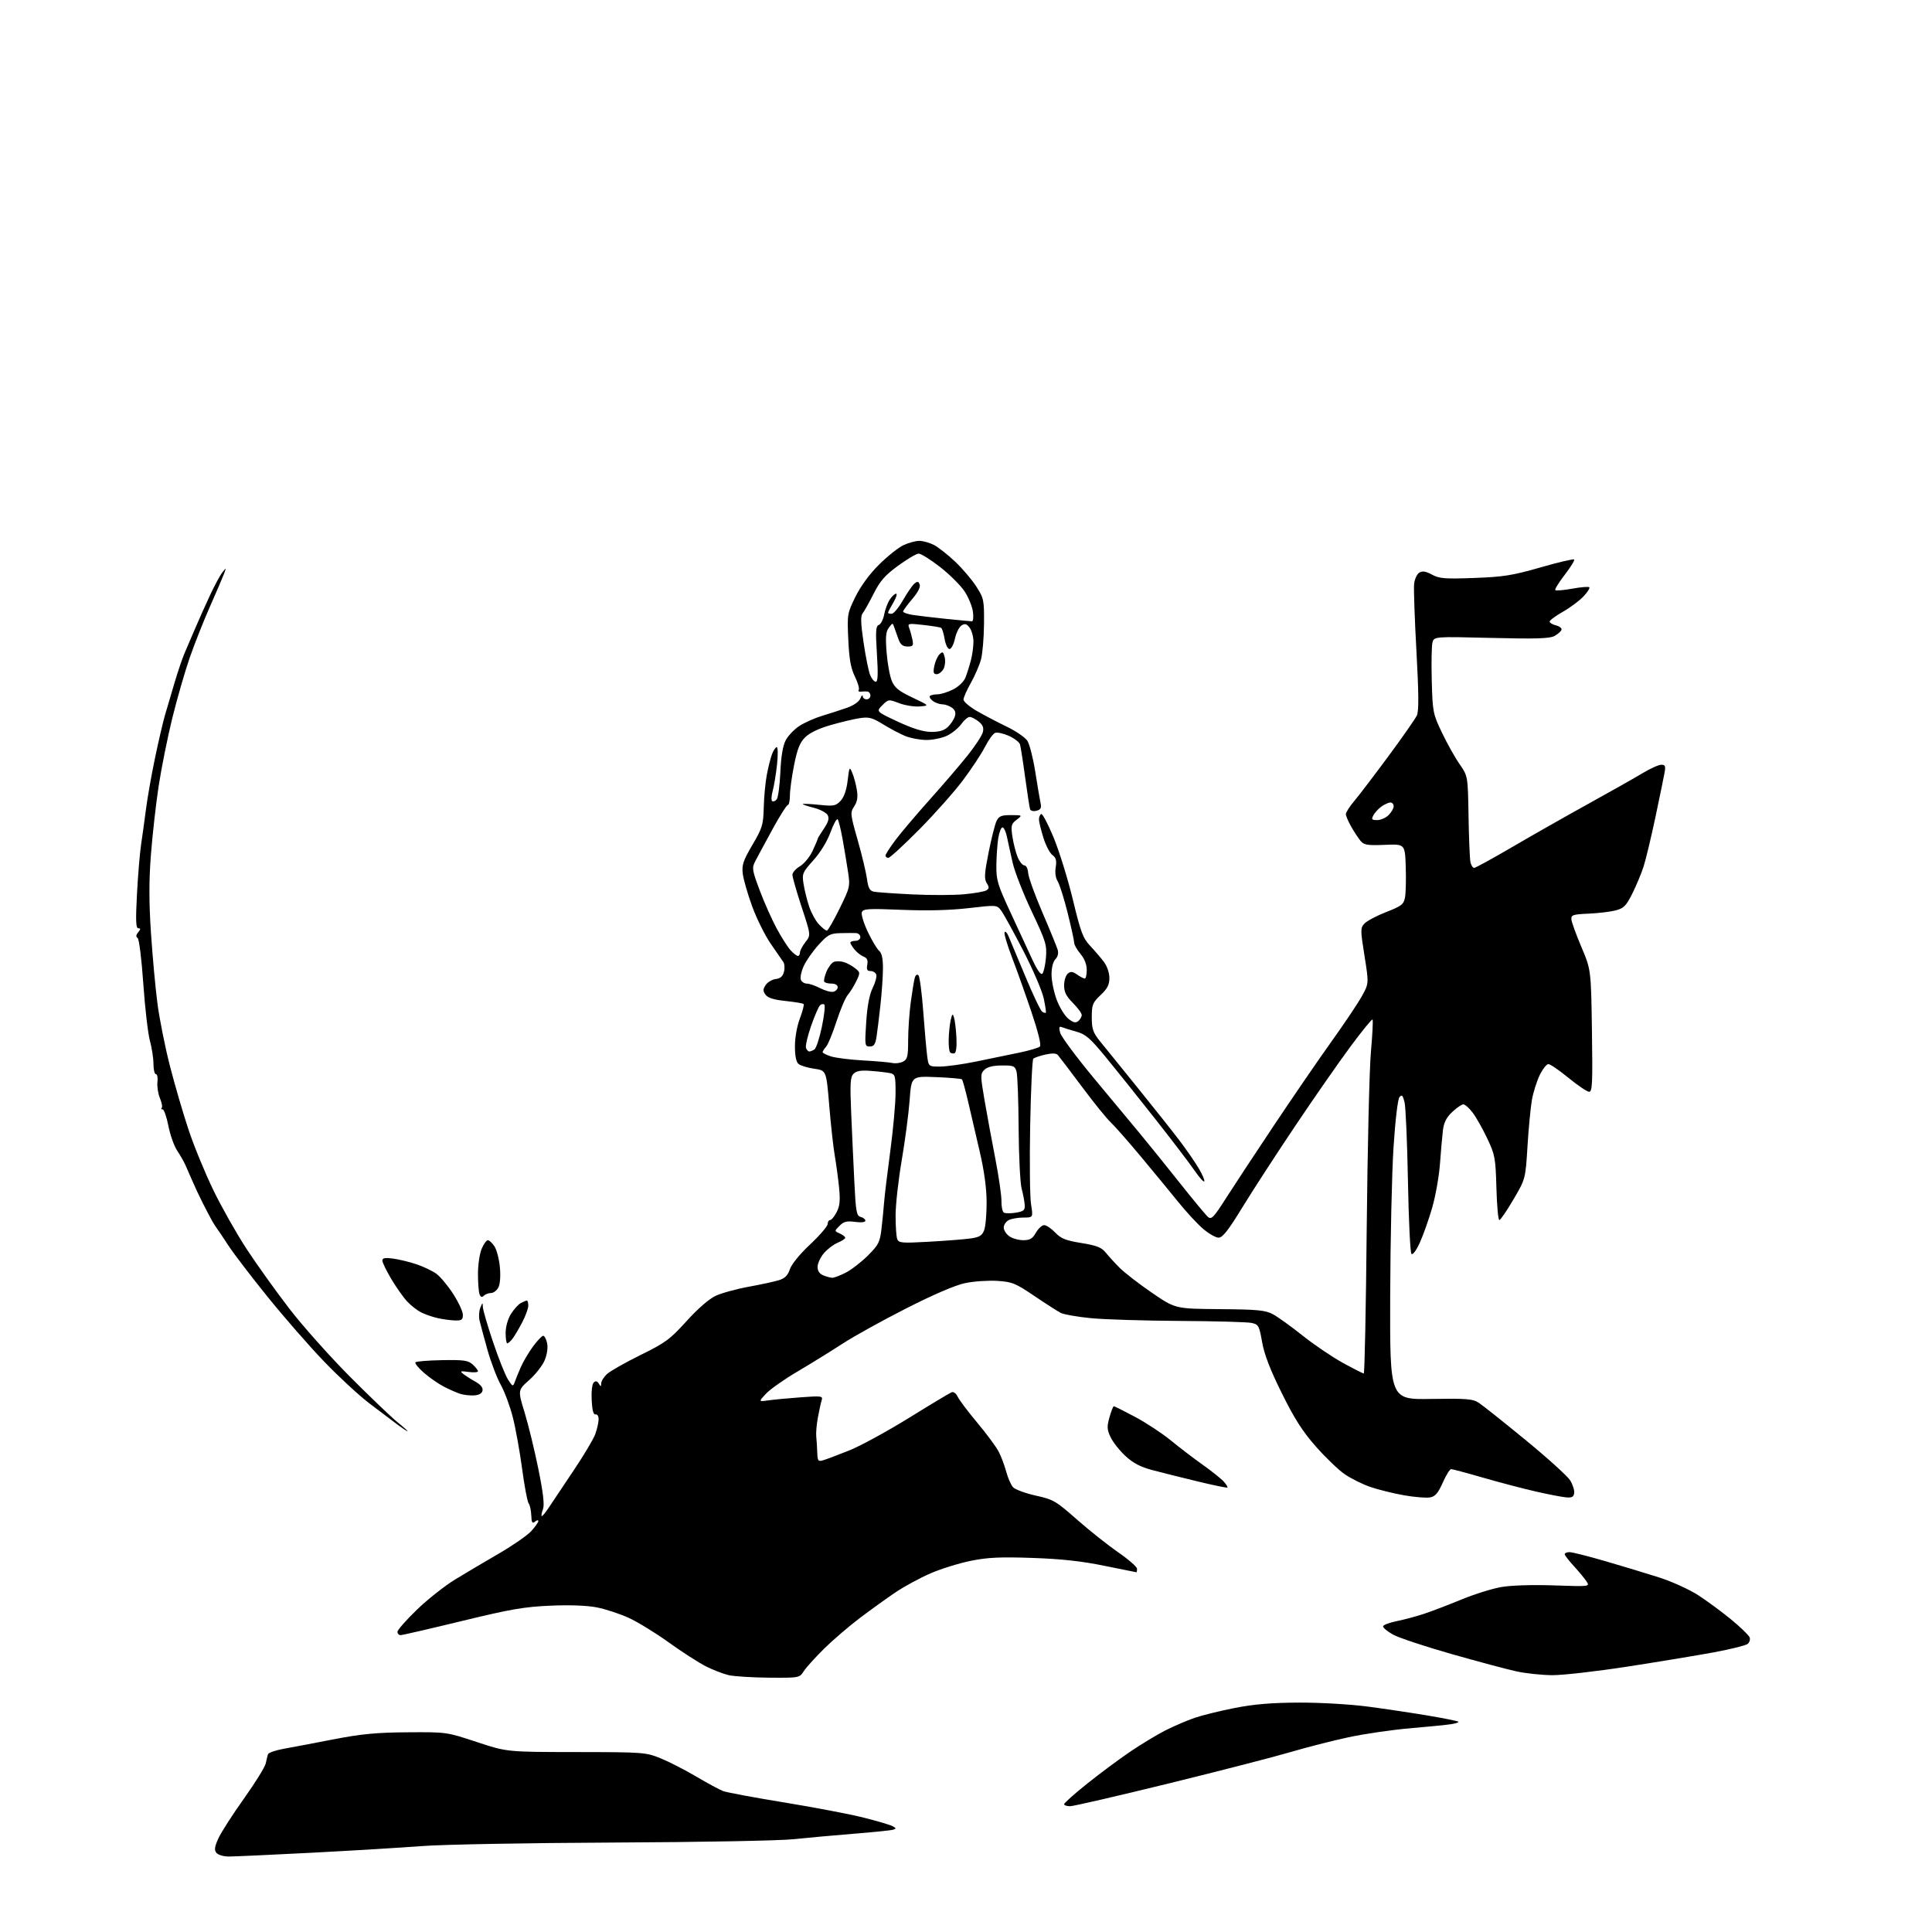 <?xml version="1.0" encoding="UTF-8" standalone="no"?>
<svg 
  version="1.1" 
  xmlns="http://www.w3.org/2000/svg" 
  xmlns:xlink="http://www.w3.org/1999/xlink" 
  xmlns:svg="http://www.w3.org/2000/svg"
  xmlns:rdf="http://www.w3.org/1999/02/22-rdf-syntax-ns#"
  xmlns:cc="http://creativecommons.org/ns#"
  xmlns:dc="http://purl.org/dc/elements/1.1/"
  viewBox="0 0 768 768"
  width="768"
  height="768"
>
<style>svg {background-color: white; }</style>"
<path stroke="none" fill="black" fill-rule="evenodd" d="M90.93,738.00C88.90,738.00 86.71,737.35 86.05,736.56C85.11,735.42 85.27,734.21 86.80,730.81C87.87,728.44 92.42,721.36 96.90,715.07C101.38,708.78 105.30,702.48 105.61,701.07C105.92,699.66 106.32,697.99 106.51,697.37C106.69,696.75 109.47,695.77 112.67,695.19C115.88,694.62 124.80,692.93 132.50,691.43C143.71,689.26 149.59,688.70 162.00,688.61C177.50,688.50 177.50,688.50 189.50,692.47C201.50,696.44 201.50,696.44 229.00,696.47C255.72,696.50 256.67,696.57 262.50,698.91C265.80,700.24 272.18,703.51 276.68,706.16C281.18,708.82 286.03,711.44 287.45,711.98C288.87,712.52 299.81,714.56 311.77,716.51C323.72,718.46 337.95,721.18 343.38,722.55C348.81,723.92 353.99,725.45 354.88,725.96C356.28,726.74 356.29,726.93 355.00,727.34C354.18,727.61 347.20,728.32 339.50,728.93C331.80,729.55 321.00,730.53 315.50,731.11C309.91,731.70 278.36,732.29 244.00,732.44C209.69,732.59 175.87,733.21 167.50,733.86C159.25,734.49 139.48,735.68 123.56,736.51C107.64,737.33 92.96,738.00 90.93,738.00zM425.37,718.00C424.07,718.00 423.00,717.63 423.00,717.19C423.00,716.74 427.07,713.11 432.04,709.13C437.01,705.15 444.70,699.43 449.11,696.43C453.52,693.42 459.92,689.56 463.31,687.84C466.71,686.13 471.91,683.89 474.86,682.88C477.82,681.86 485.02,680.09 490.87,678.94C498.64,677.42 505.54,676.85 516.50,676.81C525.07,676.79 536.86,677.48 544.00,678.43C550.88,679.34 561.62,680.95 567.88,682.01C574.14,683.06 579.47,684.14 579.73,684.40C579.99,684.66 578.70,685.11 576.85,685.39C575.01,685.68 567.65,686.41 560.50,687.02C553.35,687.63 542.33,689.24 536.00,690.60C529.67,691.96 519.33,694.60 513.00,696.48C506.68,698.35 484.90,703.96 464.62,708.94C444.33,713.92 426.67,718.00 425.37,718.00zM305.63,666.90C298.96,666.84 291.76,666.39 289.62,665.89C287.49,665.39 283.44,663.82 280.63,662.41C277.81,660.99 271.17,656.72 265.87,652.91C260.58,649.10 253.37,644.68 249.85,643.09C246.34,641.50 240.68,639.64 237.28,638.97C233.36,638.20 226.56,637.95 218.79,638.28C208.39,638.73 202.95,639.67 183.50,644.40C170.85,647.47 159.94,649.99 159.25,649.99C158.56,650.00 158.00,649.40 158.00,648.67C158.00,647.94 161.49,643.98 165.75,639.86C170.01,635.74 176.88,630.32 181.00,627.82C185.12,625.31 192.97,620.66 198.44,617.49C203.90,614.31 209.64,610.33 211.19,608.63C212.73,606.94 214.00,605.15 214.00,604.65C214.00,604.16 213.40,604.25 212.66,604.87C211.59,605.76 211.30,605.26 211.19,602.37C211.11,600.39 210.64,598.26 210.15,597.63C209.65,597.01 208.49,590.88 207.57,584.00C206.65,577.12 204.99,567.90 203.88,563.50C202.77,559.10 200.61,553.25 199.07,550.50C197.53,547.75 195.14,541.45 193.75,536.50C192.36,531.55 190.95,526.30 190.61,524.83C190.28,523.37 190.42,521.12 190.94,519.83C191.80,517.69 191.88,517.67 191.94,519.55C191.97,520.67 193.78,526.91 195.97,533.40C198.15,539.89 200.82,546.61 201.91,548.33C203.72,551.18 203.95,551.28 204.58,549.48C204.96,548.39 206.05,545.70 207.01,543.50C207.97,541.30 210.16,537.59 211.88,535.25C213.60,532.91 215.42,531.00 215.93,531.00C216.43,531.00 217.13,532.30 217.48,533.90C217.86,535.63 217.49,538.33 216.55,540.65C215.69,542.77 212.92,546.33 210.40,548.56C205.82,552.61 205.82,552.61 208.56,561.56C210.06,566.48 212.52,576.58 214.02,584.00C215.94,593.49 216.48,598.21 215.85,599.89C215.35,601.20 215.11,602.45 215.32,602.66C215.53,602.87 216.81,601.34 218.17,599.27C219.53,597.20 223.95,590.59 227.99,584.58C232.04,578.57 235.93,572.05 236.63,570.08C237.34,568.11 237.93,565.49 237.96,564.25C237.98,562.97 237.46,562.11 236.75,562.25C235.89,562.42 235.41,560.66 235.20,556.60C235.02,553.25 235.36,550.24 235.99,549.61C236.78,548.82 237.34,548.93 238.03,550.01C238.85,551.31 238.97,551.30 238.98,549.92C238.99,549.06 240.01,547.40 241.25,546.24C242.49,545.07 248.48,541.67 254.58,538.66C264.58,533.73 266.35,532.43 272.90,525.18C277.31,520.30 281.83,516.36 284.44,515.13C286.80,514.02 292.73,512.39 297.62,511.50C302.50,510.61 307.94,509.43 309.69,508.88C312.03,508.15 313.18,506.99 313.99,504.54C314.64,502.56 317.95,498.51 322.05,494.66C325.87,491.08 329.00,487.43 329.00,486.57C329.00,485.71 329.44,485.00 329.97,485.00C330.51,485.00 331.68,483.58 332.58,481.85C333.84,479.42 334.05,477.22 333.55,472.10C333.19,468.47 332.42,462.80 331.85,459.50C331.27,456.20 330.28,447.20 329.64,439.51C328.48,425.52 328.48,425.52 323.68,424.84C321.04,424.46 318.24,423.61 317.44,422.95C316.49,422.16 316.00,419.78 316.00,415.89C316.00,412.47 316.82,407.85 317.98,404.82C319.06,401.96 319.72,399.39 319.44,399.11C319.16,398.83 315.94,398.29 312.28,397.91C307.61,397.42 305.24,396.69 304.32,395.42C303.23,393.93 303.24,393.27 304.37,391.56C305.11,390.43 306.91,389.36 308.36,389.18C310.23,388.96 311.18,388.12 311.64,386.28C312.00,384.86 311.89,383.13 311.40,382.44C310.90,381.75 308.64,378.47 306.37,375.15C304.09,371.84 300.78,365.16 299.00,360.31C297.23,355.46 295.55,349.64 295.27,347.37C294.84,343.83 295.38,342.21 299.09,335.87C303.05,329.11 303.43,327.88 303.60,321.00C303.70,316.88 304.25,311.02 304.82,308.00C305.39,304.98 306.32,301.26 306.90,299.75C307.48,298.24 308.33,297.00 308.78,297.00C309.24,297.00 309.29,300.11 308.88,303.92C308.47,307.72 307.70,312.44 307.15,314.41C306.61,316.38 306.53,318.21 306.97,318.48C307.41,318.75 308.22,318.42 308.77,317.74C309.32,317.06 309.96,312.23 310.20,307.00C310.48,300.66 311.19,296.42 312.34,294.25C313.28,292.46 315.73,289.90 317.78,288.57C319.83,287.23 323.98,285.40 327.00,284.49C330.02,283.58 334.45,282.15 336.82,281.31C339.37,280.41 341.50,278.90 342.01,277.64C342.48,276.46 342.90,276.06 342.94,276.75C342.97,277.44 343.68,278.00 344.50,278.00C345.32,278.00 346.00,277.32 346.00,276.50C346.00,275.68 345.44,274.95 344.75,274.88C344.06,274.82 342.89,274.85 342.15,274.95C341.41,275.05 341.06,274.71 341.37,274.20C341.69,273.69 340.99,271.30 339.81,268.89C338.20,265.58 337.56,261.98 337.21,254.24C336.75,244.21 336.81,243.82 340.04,237.24C342.12,233.01 345.61,228.25 349.42,224.45C352.77,221.13 357.14,217.64 359.15,216.70C361.16,215.77 363.99,215.00 365.45,215.00C366.91,215.00 369.51,215.73 371.24,216.62C372.97,217.52 376.76,220.50 379.66,223.24C382.57,225.99 386.36,230.44 388.09,233.14C391.10,237.83 391.23,238.47 391.16,248.02C391.11,253.50 390.58,259.86 389.96,262.15C389.34,264.45 387.52,268.65 385.92,271.49C384.31,274.33 383.00,277.31 383.00,278.10C383.00,278.89 385.36,280.91 388.25,282.59C391.14,284.26 396.49,287.07 400.14,288.83C403.79,290.58 407.50,293.12 408.38,294.46C409.26,295.81 410.67,301.31 411.52,306.70C412.36,312.09 413.31,317.67 413.62,319.11C414.07,321.19 413.75,321.83 412.03,322.28C410.81,322.60 409.70,322.34 409.47,321.67C409.25,321.03 408.37,315.32 407.51,309.00C406.66,302.68 405.73,296.78 405.46,295.89C405.18,295.01 403.19,293.49 401.03,292.51C398.87,291.54 396.43,291.01 395.59,291.33C394.76,291.64 392.96,294.12 391.58,296.83C390.21,299.54 386.26,305.53 382.81,310.13C379.36,314.73 371.53,323.56 365.40,329.75C359.28,335.94 353.76,341.00 353.14,341.00C352.51,341.00 352.00,340.60 352.00,340.10C352.00,339.61 353.79,336.82 355.98,333.90C358.17,330.99 364.28,323.78 369.55,317.89C374.83,312.00 381.60,304.10 384.61,300.34C387.61,296.58 390.35,292.41 390.69,291.08C391.14,289.30 390.71,288.18 389.04,286.83C387.80,285.82 386.18,285.00 385.46,285.00C384.73,285.00 383.21,286.29 382.09,287.88C380.96,289.46 378.41,291.53 376.42,292.47C374.43,293.42 370.70,294.17 368.15,294.15C365.59,294.13 361.80,293.40 359.73,292.53C357.65,291.67 353.72,289.58 350.98,287.89C346.71,285.27 345.38,284.92 341.75,285.48C339.41,285.83 334.19,287.08 330.15,288.24C325.44,289.59 321.82,291.34 320.05,293.10C317.93,295.22 316.93,297.76 315.65,304.18C314.74,308.75 314.00,314.19 314.00,316.25C314.00,318.31 313.62,320.00 313.17,320.00C312.71,320.00 309.94,324.39 307.02,329.75C304.09,335.11 301.04,340.79 300.22,342.36C298.84,345.03 298.96,345.81 301.97,353.86C303.75,358.61 306.78,365.43 308.70,369.00C310.62,372.57 313.13,376.51 314.27,377.75C315.41,378.99 316.72,380.00 317.17,380.00C317.63,380.00 318.00,379.39 318.00,378.63C318.00,377.88 318.98,376.03 320.17,374.50C322.35,371.74 322.35,371.74 318.67,360.58C316.65,354.43 315.00,348.67 315.00,347.76C315.00,346.85 316.34,345.32 317.99,344.35C319.63,343.38 321.88,340.66 322.99,338.30C324.09,335.95 325.00,333.81 325.00,333.56C325.00,333.30 326.12,331.45 327.48,329.44C329.31,326.73 329.71,325.33 329.01,324.02C328.49,323.05 325.97,321.73 323.41,321.08C320.85,320.44 318.92,319.77 319.13,319.61C319.33,319.44 322.32,319.59 325.77,319.94C331.42,320.52 332.26,320.36 334.15,318.34C335.52,316.88 336.50,314.09 336.95,310.30C337.63,304.71 337.70,304.60 338.82,307.31C339.47,308.85 340.28,311.88 340.62,314.04C341.08,316.88 340.78,318.69 339.56,320.55C337.93,323.03 337.99,323.59 340.93,333.90C342.61,339.82 344.28,346.77 344.63,349.34C345.14,353.04 345.72,354.12 347.39,354.46C348.55,354.70 355.45,355.19 362.71,355.54C369.98,355.89 379.26,355.87 383.32,355.48C387.39,355.10 391.35,354.40 392.11,353.93C393.25,353.22 393.27,352.69 392.23,351.02C391.19,349.33 391.32,347.19 393.01,338.74C394.13,333.11 395.56,327.49 396.19,326.25C397.13,324.40 398.16,324.00 401.92,324.02C406.50,324.04 406.50,324.04 404.11,325.88C401.96,327.54 401.80,328.18 402.46,332.61C402.86,335.30 403.80,338.96 404.54,340.75C405.29,342.54 406.48,344.00 407.20,344.00C407.93,344.00 408.59,345.33 408.71,347.04C408.83,348.71 411.39,355.80 414.40,362.79C417.41,369.78 420.14,376.47 420.47,377.64C420.83,378.94 420.46,380.40 419.53,381.32C418.61,382.25 418.00,384.65 418.00,387.39C418.00,389.88 418.93,394.41 420.06,397.44C421.20,400.47 423.29,403.87 424.70,404.98C426.67,406.53 427.60,406.74 428.64,405.88C429.39,405.26 430.00,404.18 430.00,403.48C430.00,402.77 428.43,400.63 426.50,398.70C423.84,396.04 423.00,394.36 423.00,391.72C423.00,389.81 423.66,387.70 424.46,387.04C425.61,386.08 426.38,386.16 428.18,387.41C429.43,388.29 430.79,389.00 431.22,389.00C431.65,389.00 432.00,387.46 432.00,385.58C432.00,383.38 431.10,381.09 429.50,379.18C428.12,377.55 427.00,375.56 427.00,374.75C427.00,373.95 425.83,368.62 424.41,362.90C422.98,357.18 421.20,351.53 420.46,350.36C419.62,349.04 419.31,346.87 419.66,344.74C420.09,342.06 419.79,340.95 418.34,339.88C417.30,339.12 415.68,335.99 414.73,332.91C413.78,329.84 413.00,326.60 413.00,325.72C413.00,324.84 413.39,323.88 413.87,323.58C414.35,323.28 416.58,327.49 418.83,332.93C421.07,338.37 424.52,349.50 426.49,357.65C429.60,370.58 430.48,372.93 433.36,375.99C435.18,377.92 437.64,380.80 438.83,382.38C440.09,384.06 441.00,386.74 441.00,388.77C441.00,391.47 440.20,393.02 437.50,395.56C434.33,398.56 434.00,399.38 434.00,404.36C434.00,409.05 434.47,410.43 437.25,413.89C439.04,416.11 445.71,424.36 452.08,432.21C458.44,440.07 465.97,449.55 468.79,453.27C471.62,456.99 475.13,462.08 476.59,464.57C478.05,467.05 479.00,469.33 478.70,469.63C478.41,469.93 476.67,467.97 474.83,465.28C473.00,462.60 465.88,453.25 459.00,444.52C452.12,435.79 443.28,424.74 439.35,419.96C433.31,412.64 431.52,411.10 427.85,410.09C425.46,409.43 422.87,408.63 422.11,408.31C421.03,407.87 420.87,408.36 421.41,410.49C421.79,412.00 427.75,420.04 434.65,428.37C441.56,436.69 449.84,446.65 453.05,450.50C456.25,454.35 463.34,463.13 468.80,470.01C474.25,476.89 479.40,483.09 480.24,483.79C481.55,484.87 482.52,483.88 487.04,476.78C489.94,472.22 498.61,459.05 506.32,447.50C514.03,435.95 524.37,420.88 529.30,414.00C534.22,407.12 539.59,399.14 541.21,396.26C544.17,391.03 544.17,391.03 542.42,380.03C540.77,369.71 540.76,368.92 542.35,367.17C543.28,366.14 547.16,364.07 550.99,362.57C557.21,360.13 558.00,359.52 558.52,356.67C558.84,354.93 558.97,349.45 558.80,344.50C558.50,335.50 558.50,335.50 550.48,335.84C543.68,336.12 542.23,335.89 540.90,334.34C540.05,333.33 538.37,330.79 537.17,328.69C535.98,326.60 535.00,324.32 535.00,323.62C535.00,322.93 536.50,320.59 538.33,318.43C540.15,316.27 546.26,308.26 551.90,300.63C557.54,293.00 562.64,285.69 563.24,284.37C564.03,282.64 563.98,275.61 563.05,258.74C562.34,245.96 561.93,233.97 562.13,232.10C562.34,230.23 563.25,228.23 564.18,227.65C565.42,226.87 566.71,227.07 569.23,228.42C572.17,230.01 574.35,230.18 586.05,229.75C597.67,229.32 601.24,228.75 612.35,225.56C619.41,223.52 625.44,222.11 625.74,222.41C626.04,222.70 624.36,225.45 622.00,228.50C619.64,231.55 617.96,234.29 618.25,234.59C618.55,234.88 621.59,234.62 625.00,234.00C628.41,233.38 631.47,233.13 631.78,233.45C632.10,233.76 631.04,235.41 629.43,237.12C627.82,238.82 624.14,241.56 621.25,243.20C618.36,244.85 616.00,246.59 616.00,247.08C616.00,247.56 617.14,248.25 618.54,248.60C619.94,248.95 620.92,249.75 620.71,250.37C620.51,250.99 619.25,252.09 617.92,252.82C616.03,253.85 610.55,254.02 592.77,253.58C570.03,253.02 570.03,253.02 569.41,255.48C569.08,256.84 568.96,263.69 569.15,270.72C569.49,283.06 569.63,283.77 573.20,291.24C575.23,295.50 578.38,301.13 580.20,303.74C583.50,308.50 583.50,308.50 583.77,324.50C583.91,333.30 584.26,341.51 584.53,342.75C584.81,343.99 585.47,345.00 586.00,345.00C586.53,345.00 593.39,341.24 601.23,336.65C609.08,332.06 622.70,324.33 631.50,319.47C640.30,314.61 649.98,309.14 653.00,307.32C656.02,305.50 659.35,304.00 660.38,304.00C661.96,304.00 662.17,304.53 661.67,307.25C661.35,309.04 659.70,317.02 658.02,325.00C656.33,332.98 654.22,341.75 653.34,344.50C652.45,347.25 650.44,352.07 648.87,355.21C646.42,360.11 645.48,361.06 642.26,361.90C640.19,362.44 635.35,363.02 631.50,363.19C625.20,363.47 624.52,363.70 624.66,365.50C624.75,366.60 626.55,371.55 628.65,376.50C632.46,385.50 632.46,385.50 632.82,409.75C633.13,430.53 632.97,434.00 631.72,434.00C630.91,434.00 627.23,431.52 623.54,428.50C619.85,425.47 616.24,423.00 615.51,423.00C614.78,423.00 613.23,424.97 612.06,427.37C610.90,429.77 609.51,434.16 608.98,437.12C608.45,440.08 607.65,448.38 607.21,455.56C606.41,468.63 606.41,468.63 601.61,476.81C598.97,481.32 596.45,485.00 596.01,485.00C595.56,485.00 595.04,479.26 594.85,472.25C594.51,460.27 594.29,459.08 591.19,452.53C589.38,448.69 586.77,444.08 585.40,442.28C584.02,440.47 582.36,439.00 581.70,439.00C581.04,439.01 579.07,440.35 577.31,442.00C575.01,444.16 573.98,446.16 573.59,449.24C573.30,451.58 572.78,457.55 572.42,462.50C572.07,467.45 570.68,475.32 569.34,480.00C567.99,484.68 565.78,490.94 564.42,493.93C562.96,497.14 561.59,498.97 561.07,498.43C560.59,497.92 559.96,484.90 559.68,469.50C559.40,454.10 558.79,439.98 558.32,438.12C557.63,435.37 557.25,435.00 556.31,436.13C555.64,436.94 554.65,445.26 553.95,456.01C553.29,466.18 552.69,492.92 552.62,515.43C552.50,556.36 552.50,556.36 568.80,556.10C582.96,555.88 585.46,556.07 587.80,557.60C589.29,558.57 597.65,565.22 606.39,572.39C615.13,579.56 623.13,586.79 624.16,588.46C625.19,590.13 625.91,592.40 625.77,593.50C625.56,595.07 624.86,595.44 622.50,595.22C620.85,595.07 615.45,594.03 610.50,592.90C605.55,591.77 596.17,589.31 589.66,587.43C583.15,585.54 577.38,584.00 576.85,584.00C576.32,584.00 574.82,586.42 573.52,589.37C571.68,593.52 570.54,594.85 568.50,595.24C567.05,595.52 562.41,595.15 558.18,594.41C553.96,593.67 547.92,592.18 544.77,591.10C541.61,590.01 537.02,587.73 534.55,586.03C532.08,584.34 526.93,579.39 523.10,575.04C517.78,569.01 514.57,563.98 509.54,553.82C504.91,544.47 502.57,538.41 501.71,533.51C500.55,526.93 500.30,526.48 497.49,525.88C495.84,525.52 483.02,525.17 469.00,525.09C454.98,525.01 439.10,524.52 433.73,524.00C428.35,523.48 422.95,522.54 421.73,521.92C420.50,521.31 415.77,518.28 411.22,515.20C403.64,510.07 402.37,509.55 396.39,509.17C392.80,508.95 387.07,509.34 383.68,510.05C379.78,510.86 371.17,514.55 360.33,520.06C350.88,524.85 339.40,531.21 334.83,534.19C330.25,537.17 322.23,542.13 317.00,545.21C311.77,548.29 306.15,552.25 304.50,554.01C301.50,557.22 301.50,557.22 305.50,556.66C307.70,556.35 313.48,555.80 318.35,555.45C326.65,554.84 327.16,554.92 326.62,556.65C326.30,557.67 325.62,560.75 325.12,563.50C324.61,566.25 324.32,569.62 324.47,571.00C324.62,572.38 324.80,575.22 324.87,577.32C324.99,580.78 325.21,581.07 327.25,580.47C328.49,580.10 333.10,578.37 337.50,576.61C341.90,574.86 352.58,569.04 361.23,563.69C369.88,558.33 377.57,553.72 378.30,553.44C379.06,553.15 380.10,553.92 380.69,555.21C381.27,556.47 384.76,561.10 388.44,565.50C392.13,569.90 395.97,575.08 396.97,577.01C397.97,578.93 399.33,582.53 399.99,585.01C400.65,587.48 401.86,590.25 402.67,591.17C403.49,592.08 407.54,593.59 411.67,594.51C418.75,596.08 419.71,596.64 428.09,604.03C432.99,608.35 440.38,614.21 444.50,617.07C448.63,619.92 452.00,622.87 452.00,623.62C452.00,624.38 451.89,625.00 451.75,625.00C451.61,624.99 445.88,623.84 439.00,622.43C430.02,620.58 421.97,619.70 410.42,619.30C397.58,618.86 392.65,619.09 385.92,620.45C381.29,621.38 374.08,623.62 369.91,625.43C365.73,627.23 359.43,630.65 355.91,633.03C352.38,635.41 346.01,640.00 341.75,643.22C337.49,646.45 331.16,651.88 327.68,655.29C324.21,658.71 320.55,662.74 319.57,664.25C317.77,667.00 317.77,667.00 305.63,666.90zM617.00,665.91C612.88,665.87 606.56,665.20 602.96,664.43C599.36,663.66 587.73,660.55 577.11,657.53C566.49,654.51 555.97,651.02 553.74,649.77C551.51,648.52 549.74,647.05 549.79,646.50C549.85,645.95 552.29,645.02 555.20,644.43C558.12,643.84 562.98,642.54 566.00,641.54C569.02,640.55 575.70,638.00 580.83,635.88C585.96,633.76 593.12,631.51 596.75,630.88C600.71,630.19 609.06,629.93 617.69,630.22C632.04,630.71 632.04,630.71 630.65,628.61C629.88,627.45 627.62,624.72 625.63,622.55C623.63,620.38 622.00,618.25 622.00,617.80C622.00,617.36 622.86,617.00 623.91,617.00C624.96,617.00 631.37,618.61 638.16,620.59C644.95,622.56 654.59,625.48 659.59,627.08C664.58,628.68 671.54,631.84 675.05,634.11C678.56,636.38 684.46,640.73 688.17,643.78C691.88,646.83 695.18,650.03 695.51,650.89C695.84,651.74 695.44,652.94 694.62,653.54C693.80,654.13 687.81,655.61 681.32,656.82C674.82,658.02 659.38,660.58 647.00,662.49C634.62,664.41 621.12,665.94 617.00,665.91zM487.91,591.33C487.68,591.51 482.32,590.40 476.00,588.87C469.68,587.34 461.60,585.32 458.05,584.38C453.37,583.14 450.44,581.61 447.39,578.79C445.08,576.66 442.43,573.31 441.50,571.35C440.04,568.29 439.98,567.16 441.03,563.39C441.71,560.98 442.49,559.00 442.76,559.00C443.04,559.00 446.85,560.91 451.24,563.25C455.63,565.59 461.98,569.77 465.36,572.54C468.74,575.32 474.44,579.67 478.04,582.23C481.63,584.78 485.42,587.80 486.45,588.94C487.48,590.08 488.14,591.16 487.91,591.33zM162.00,568.94C161.72,568.93 159.87,567.70 157.88,566.21C155.89,564.72 150.94,560.98 146.88,557.90C142.82,554.83 134.78,547.40 129.00,541.40C123.22,535.41 113.10,523.82 106.50,515.66C99.90,507.50 92.84,498.27 90.82,495.16C88.80,492.05 86.77,489.03 86.32,488.45C85.87,487.87 84.98,486.49 84.35,485.38C83.72,484.27 82.08,481.14 80.70,478.43C79.32,475.72 77.43,471.70 76.50,469.50C75.56,467.30 74.28,464.38 73.65,463.00C73.02,461.62 71.54,459.05 70.36,457.28C69.19,455.51 67.64,451.12 66.93,447.53C66.22,443.94 65.19,441.00 64.65,441.00C64.11,441.00 63.95,440.72 64.29,440.37C64.64,440.03 64.31,438.30 63.57,436.52C62.83,434.75 62.39,431.88 62.59,430.15C62.80,428.42 62.52,427.00 61.98,427.00C61.44,427.00 61.00,425.16 61.00,422.90C61.00,420.65 60.36,416.49 59.58,413.65C58.81,410.82 57.63,400.62 56.96,391.00C56.28,381.10 55.29,373.21 54.69,372.83C53.97,372.37 54.05,371.65 54.94,370.58C55.96,369.34 55.97,369.00 54.99,369.00C54.01,369.00 53.89,366.03 54.44,355.50C54.83,348.08 55.57,339.20 56.08,335.75C56.60,332.31 57.48,325.90 58.05,321.50C58.62,317.10 60.20,308.10 61.58,301.50C62.95,294.90 64.73,287.25 65.52,284.50C66.31,281.75 68.06,275.80 69.42,271.27C70.77,266.75 72.53,261.57 73.31,259.77C74.10,257.97 75.99,253.57 77.50,250.00C79.02,246.43 81.74,240.35 83.54,236.50C85.34,232.65 87.54,228.60 88.42,227.50C89.96,225.56 89.98,225.58 89.09,228.00C88.58,229.38 86.07,235.22 83.51,241.00C80.95,246.78 77.30,256.00 75.40,261.50C73.49,267.00 70.38,277.80 68.48,285.50C66.59,293.20 64.15,305.35 63.06,312.50C61.98,319.65 60.60,331.88 60.00,339.68C59.20,349.98 59.20,358.48 60.00,370.68C60.61,379.93 61.76,392.57 62.57,398.78C63.37,404.98 65.62,416.22 67.55,423.75C69.48,431.28 72.83,442.75 75.00,449.23C77.16,455.71 81.61,466.53 84.89,473.26C88.16,479.99 94.08,490.45 98.04,496.50C102.01,502.55 109.57,513.12 114.85,520.00C120.13,526.88 130.98,539.07 138.97,547.11C146.96,555.14 155.53,563.34 158.00,565.34C160.47,567.33 162.28,568.95 162.00,568.94zM188.49,554.69C186.85,554.79 184.38,554.52 183.00,554.09C181.62,553.66 178.70,552.38 176.50,551.24C174.30,550.11 170.70,547.61 168.50,545.69C166.30,543.77 164.79,541.90 165.16,541.53C165.52,541.16 170.30,540.78 175.79,540.68C184.36,540.53 186.08,540.77 187.89,542.40C189.05,543.45 190.00,544.66 190.00,545.09C190.00,545.52 188.31,545.65 186.25,545.37C183.01,544.93 182.73,545.04 184.18,546.18C185.10,546.91 187.27,548.29 189.00,549.25C191.03,550.37 192.03,551.62 191.82,552.75C191.60,553.90 190.46,554.56 188.49,554.69zM542.12,545.99C542.46,545.99 542.99,520.01 543.29,488.25C543.60,456.49 544.35,424.93 544.96,418.12C545.57,411.31 545.86,405.53 545.60,405.27C545.35,405.01 541.36,409.91 536.74,416.15C532.12,422.39 522.30,436.50 514.92,447.50C507.53,458.50 498.12,473.01 493.99,479.74C488.31,489.03 486.00,491.99 484.43,491.99C483.29,492.00 480.51,490.41 478.24,488.47C475.97,486.53 471.50,481.70 468.30,477.72C465.10,473.75 458.35,465.55 453.29,459.50C448.24,453.45 442.88,447.38 441.39,446.00C439.89,444.62 434.81,438.33 430.09,432.00C425.36,425.68 421.06,420.01 420.53,419.41C419.88,418.66 418.27,418.60 415.53,419.21C413.31,419.71 411.16,420.45 410.75,420.86C410.34,421.26 409.78,433.28 409.51,447.55C409.24,461.82 409.39,475.86 409.86,478.75C410.70,484.00 410.70,484.00 406.78,484.00C404.63,484.00 402.00,484.47 400.93,485.04C399.87,485.60 399.00,486.93 399.00,487.98C399.00,489.03 400.00,490.59 401.22,491.44C402.44,492.30 404.94,493.00 406.77,493.00C409.41,493.00 410.44,492.39 411.80,490.01C412.73,488.36 414.20,487.01 415.06,487.01C415.92,487.00 417.90,488.33 419.45,489.95C421.77,492.37 423.65,493.12 429.87,494.12C435.92,495.10 437.87,495.86 439.48,497.86C440.59,499.24 443.09,501.98 445.04,503.94C446.98,505.90 452.77,510.37 457.89,513.88C467.21,520.26 467.21,520.26 484.86,520.40C500.00,520.53 503.00,520.82 506.00,522.43C507.93,523.46 513.23,527.27 517.78,530.90C522.34,534.53 529.54,539.41 533.78,541.74C538.03,544.07 541.78,545.98 542.12,545.99zM201.64,534.00C201.29,534.00 201.00,532.14 201.00,529.87C201.00,527.42 201.85,524.36 203.09,522.36C204.24,520.50 206.01,518.53 207.02,517.99C208.04,517.44 209.12,517.00 209.43,517.00C209.75,517.00 210.00,517.91 210.00,519.03C210.00,520.15 208.89,523.19 207.52,525.78C206.16,528.38 204.43,531.29 203.66,532.25C202.90,533.21 201.99,534.00 201.64,534.00zM180.75,524.90C178.96,524.84 175.80,524.40 173.72,523.91C171.64,523.42 168.71,522.38 167.22,521.60C165.72,520.82 163.30,518.90 161.84,517.34C160.38,515.78 157.57,511.80 155.59,508.50C153.62,505.20 152.00,501.88 152.00,501.11C152.00,500.05 153.02,499.87 156.35,500.32C158.74,500.65 162.90,501.67 165.60,502.58C168.29,503.49 171.79,505.15 173.37,506.27C174.95,507.39 177.99,511.01 180.12,514.31C182.25,517.61 184.00,521.37 184.00,522.66C184.00,524.65 183.52,524.99 180.75,524.90zM192.33,515.07C191.58,515.82 191.08,515.65 190.63,514.49C190.28,513.58 190.00,509.93 190.00,506.39C190.00,502.84 190.65,498.38 191.45,496.47C192.25,494.56 193.36,493.00 193.93,493.00C194.49,493.00 195.68,494.11 196.57,495.46C197.46,496.82 198.42,500.57 198.72,503.80C199.04,507.36 198.79,510.52 198.09,511.83C197.45,513.03 196.14,514.00 195.16,514.00C194.19,514.00 192.92,514.48 192.33,515.07zM330.79,507.94C331.50,507.97 333.92,507.06 336.18,505.91C338.43,504.76 342.40,501.69 345.00,499.10C349.25,494.84 349.79,493.79 350.41,488.44C350.79,485.17 351.25,480.48 351.44,478.00C351.62,475.52 352.73,466.38 353.89,457.68C355.05,448.98 356.00,438.53 356.00,434.45C356.00,427.57 355.84,427.00 353.75,426.57C352.51,426.32 349.11,425.92 346.18,425.70C342.28,425.39 340.45,425.69 339.31,426.83C338.00,428.15 337.85,430.52 338.36,442.44C338.69,450.17 339.25,462.52 339.62,469.88C340.20,481.78 340.48,483.31 342.14,483.75C343.16,484.01 344.00,484.69 344.00,485.25C344.00,485.86 342.37,486.04 339.92,485.72C336.64,485.28 335.42,485.58 333.74,487.26C331.64,489.36 331.64,489.36 333.82,490.33C335.02,490.87 336.00,491.63 336.00,492.03C336.00,492.43 334.64,493.32 332.98,494.01C331.32,494.70 328.84,496.59 327.48,498.21C326.12,499.83 325.00,502.26 325.00,503.61C325.00,505.22 325.77,506.38 327.25,506.97C328.49,507.47 330.08,507.90 330.79,507.94zM369.27,493.61C375.85,493.24 383.23,492.66 385.69,492.32C389.29,491.83 390.36,491.20 391.19,489.10C391.76,487.67 392.21,482.67 392.20,477.98C392.18,472.38 391.26,465.53 389.50,457.98C388.03,451.67 385.95,442.69 384.87,438.03C383.78,433.37 382.67,429.34 382.40,429.07C382.12,428.79 377.49,428.39 372.10,428.17C362.29,427.78 362.29,427.78 361.59,437.37C361.20,442.65 359.79,453.39 358.45,461.23C357.11,469.08 356.01,478.95 356.01,483.17C356.00,487.39 356.30,491.61 356.66,492.56C357.26,494.11 358.51,494.21 369.27,493.61zM403.79,482.06C406.96,481.53 407.48,481.08 407.34,478.97C407.26,477.61 406.71,474.70 406.12,472.50C405.53,470.30 404.99,459.50 404.92,448.50C404.86,437.50 404.48,427.38 404.09,426.00C403.45,423.74 402.89,423.50 398.18,423.54C394.68,423.57 392.43,424.14 391.29,425.28C389.70,426.87 389.70,427.59 391.35,437.24C392.32,442.88 394.25,453.35 395.64,460.50C397.03,467.65 398.13,475.28 398.09,477.45C398.05,479.62 398.48,481.68 399.05,482.03C399.62,482.38 401.75,482.39 403.79,482.06zM373.81,423.97C376.39,423.95 382.77,423.06 388.00,421.98C393.23,420.90 400.86,419.33 404.98,418.48C409.09,417.64 412.87,416.53 413.39,416.01C413.97,415.43 412.69,410.22 410.02,402.29C407.65,395.25 404.18,385.52 402.31,380.65C400.44,375.78 399.09,371.28 399.32,370.65C399.55,370.02 400.23,370.62 400.84,372.00C401.44,373.38 404.45,380.57 407.53,387.98C410.61,395.40 413.65,401.78 414.29,402.18C414.92,402.57 415.58,402.76 415.74,402.59C415.91,402.43 415.53,399.86 414.90,396.90C414.28,393.93 410.60,385.37 406.74,377.88C402.87,370.39 398.93,363.24 397.99,361.98C396.27,359.70 396.27,359.70 384.99,361.00C377.54,361.86 368.51,362.09 358.45,361.67C345.12,361.12 343.12,361.24 342.59,362.62C342.26,363.48 343.34,367.01 344.98,370.46C346.63,373.91 348.66,377.30 349.49,377.99C350.51,378.84 351.00,381.06 350.99,384.87C350.99,387.97 350.54,394.55 349.99,399.50C349.45,404.45 348.74,410.19 348.42,412.25C347.95,415.18 347.37,416.00 345.76,416.00C343.78,416.00 343.72,415.64 344.33,406.32C344.76,399.82 345.61,395.35 346.91,392.71C347.98,390.55 348.61,388.16 348.32,387.39C348.03,386.63 347.00,386.00 346.03,386.00C344.70,386.00 344.39,385.40 344.75,383.51C345.09,381.73 344.70,380.82 343.36,380.31C342.34,379.92 340.73,378.68 339.78,377.55C338.84,376.42 338.05,375.16 338.03,374.75C338.01,374.34 338.90,374.00 340.00,374.00C341.11,374.00 342.00,373.33 342.00,372.50C342.00,371.68 341.21,370.96 340.25,370.91C339.29,370.86 336.48,370.87 334.00,370.94C329.99,371.05 329.04,371.56 325.36,375.63C323.08,378.15 320.43,381.93 319.48,384.05C318.52,386.16 318.01,388.59 318.34,389.45C318.67,390.30 319.75,391.00 320.73,391.00C321.72,391.00 324.10,391.81 326.01,392.81C327.93,393.81 330.29,394.45 331.25,394.24C332.21,394.03 333.00,393.21 333.00,392.43C333.00,391.58 332.01,391.00 330.56,391.00C329.22,391.00 327.91,390.66 327.65,390.24C327.39,389.82 327.79,388.02 328.55,386.22C329.30,384.43 330.61,382.70 331.46,382.38C332.31,382.05 334.02,382.06 335.25,382.39C336.49,382.72 338.53,383.80 339.78,384.78C342.01,386.52 342.03,386.64 340.39,390.03C339.47,391.94 337.94,394.40 337.00,395.50C336.06,396.60 334.05,401.32 332.53,406.00C331.02,410.68 329.16,415.21 328.39,416.08C327.63,416.95 327.00,417.92 327.00,418.25C327.00,418.58 328.47,419.33 330.26,419.92C332.05,420.51 337.79,421.24 343.01,421.53C348.23,421.82 353.52,422.29 354.77,422.56C356.02,422.83 357.93,422.57 359.02,421.99C360.72,421.08 361.00,419.88 361.00,413.54C361.00,409.47 361.47,402.62 362.05,398.32C362.63,394.02 363.35,389.67 363.65,388.65C363.98,387.55 364.57,387.17 365.10,387.70C365.59,388.19 366.45,394.65 367.00,402.05C367.55,409.45 368.26,417.41 368.56,419.75C369.12,424.00 369.12,424.00 373.81,423.97zM379.44,418.69C378.85,418.88 378.07,418.73 377.69,418.35C377.31,417.98 377.05,415.60 377.12,413.08C377.18,410.56 377.55,407.15 377.92,405.50C378.51,402.92 378.70,402.78 379.24,404.50C379.59,405.60 380.02,409.16 380.19,412.41C380.38,415.97 380.08,418.47 379.44,418.69zM321.72,417.98C322.15,417.98 323.06,417.62 323.74,417.18C324.42,416.75 325.75,412.72 326.69,408.24C327.64,403.75 328.08,399.75 327.69,399.35C327.29,398.96 326.50,399.10 325.94,399.66C325.37,400.23 323.77,403.96 322.38,407.95C321.00,411.93 320.10,415.83 320.40,416.60C320.70,417.37 321.29,417.99 321.72,417.98zM414.36,387.04C414.89,386.51 415.53,383.63 415.78,380.65C416.19,375.65 415.76,374.23 410.14,362.36C406.78,355.29 403.38,346.57 402.56,343.00C401.74,339.43 400.72,334.79 400.29,332.69C399.85,330.59 399.05,328.89 398.50,328.90C397.95,328.91 397.20,330.85 396.82,333.21C396.45,335.57 396.11,340.42 396.07,343.98C396.01,349.82 396.55,351.65 401.58,362.48C404.65,369.09 408.56,377.54 410.27,381.25C412.29,385.62 413.73,387.67 414.36,387.04zM328.70,369.93C329.14,369.89 331.41,365.95 333.75,361.18C337.90,352.72 337.98,352.34 337.09,346.50C336.59,343.20 335.62,337.35 334.93,333.50C334.24,329.65 333.37,326.14 332.99,325.70C332.61,325.26 331.32,327.59 330.13,330.87C328.81,334.47 326.13,338.86 323.35,341.95C319.01,346.78 318.79,347.30 319.41,351.28C319.76,353.60 320.74,357.60 321.58,360.16C322.41,362.72 324.18,365.98 325.50,367.41C326.82,368.83 328.26,369.97 328.70,369.93zM547.46,326.00C548.86,326.00 550.90,325.10 552.00,324.00C553.10,322.90 554.00,321.32 554.00,320.50C554.00,319.68 553.43,319.00 552.72,319.00C552.02,319.00 550.45,319.70 549.23,320.55C548.01,321.40 546.55,322.98 545.97,324.05C545.07,325.74 545.26,326.00 547.46,326.00zM370.06,290.94C373.28,290.98 375.25,290.42 376.73,289.03C377.89,287.95 379.16,286.07 379.54,284.86C380.04,283.30 379.71,282.26 378.43,281.33C377.43,280.60 375.69,279.99 374.56,279.97C373.43,279.95 371.72,279.34 370.77,278.62C369.81,277.89 369.32,277.01 369.68,276.65C370.04,276.29 371.40,276.00 372.71,276.00C374.01,276.00 376.80,275.12 378.90,274.05C381.12,272.92 383.17,270.93 383.80,269.30C384.41,267.76 385.37,264.70 385.94,262.50C386.52,260.30 386.98,256.93 386.96,255.00C386.95,253.07 386.26,250.61 385.44,249.52C384.26,247.96 383.58,247.77 382.22,248.63C381.28,249.22 380.10,251.57 379.61,253.85C379.12,256.13 378.14,258.00 377.45,258.00C376.74,258.00 375.87,256.21 375.50,254.01C375.13,251.81 374.51,249.82 374.13,249.58C373.74,249.34 370.56,248.82 367.05,248.43C361.05,247.75 360.72,247.82 361.41,249.60C361.81,250.65 362.39,252.74 362.70,254.25C363.18,256.67 362.95,257.00 360.75,257.00C358.93,257.00 357.96,256.24 357.22,254.25C356.65,252.74 355.89,250.60 355.52,249.50C354.86,247.50 354.86,247.50 353.34,249.50C352.14,251.08 351.95,253.15 352.44,259.36C352.78,263.68 353.71,268.76 354.50,270.65C355.64,273.39 357.27,274.71 362.71,277.29C369.50,280.50 369.50,280.50 365.58,280.82C363.42,281.00 359.75,280.41 357.42,279.52C353.25,277.93 353.15,277.94 350.72,280.37C348.26,282.84 348.26,282.84 356.88,286.86C362.80,289.62 366.93,290.90 370.06,290.94zM348.12,271.00C348.98,271.00 349.10,268.11 348.59,259.99C348.01,250.82 348.13,248.89 349.35,248.42C350.15,248.11 351.11,246.25 351.47,244.28C351.84,242.32 352.84,239.65 353.69,238.35C354.54,237.06 355.67,236.00 356.21,236.00C356.75,236.00 356.25,237.60 355.10,239.56C353.94,241.51 353.00,243.31 353.00,243.56C353.00,243.80 353.64,244.00 354.43,244.00C355.21,244.00 357.24,241.58 358.93,238.62C360.63,235.66 362.68,232.68 363.49,232.00C364.69,231.01 365.09,231.08 365.59,232.36C365.97,233.36 364.85,235.52 362.60,238.16C360.62,240.47 359.00,242.69 359.00,243.09C359.00,243.49 360.69,244.09 362.75,244.43C364.81,244.76 370.77,245.46 376.00,246.00C381.23,246.53 385.90,246.97 386.38,246.98C386.87,246.99 387.03,245.27 386.75,243.15C386.46,241.04 384.97,237.39 383.42,235.06C381.87,232.72 377.50,228.37 373.70,225.40C369.90,222.43 366.05,220.03 365.15,220.07C364.24,220.11 360.57,222.28 357.00,224.89C351.77,228.71 349.87,230.89 347.25,236.07C345.46,239.60 343.50,243.10 342.89,243.83C342.06,244.82 342.16,247.80 343.27,255.33C344.09,260.92 345.26,266.74 345.86,268.25C346.46,269.76 347.48,271.00 348.12,271.00zM372.34,268.00C371.08,268.00 370.88,267.33 371.40,264.76C371.75,262.98 372.68,260.89 373.46,260.11C374.69,258.88 374.97,259.04 375.53,261.25C375.88,262.66 375.67,264.76 375.05,265.91C374.43,267.06 373.21,268.00 372.34,268.00z" />

</svg>